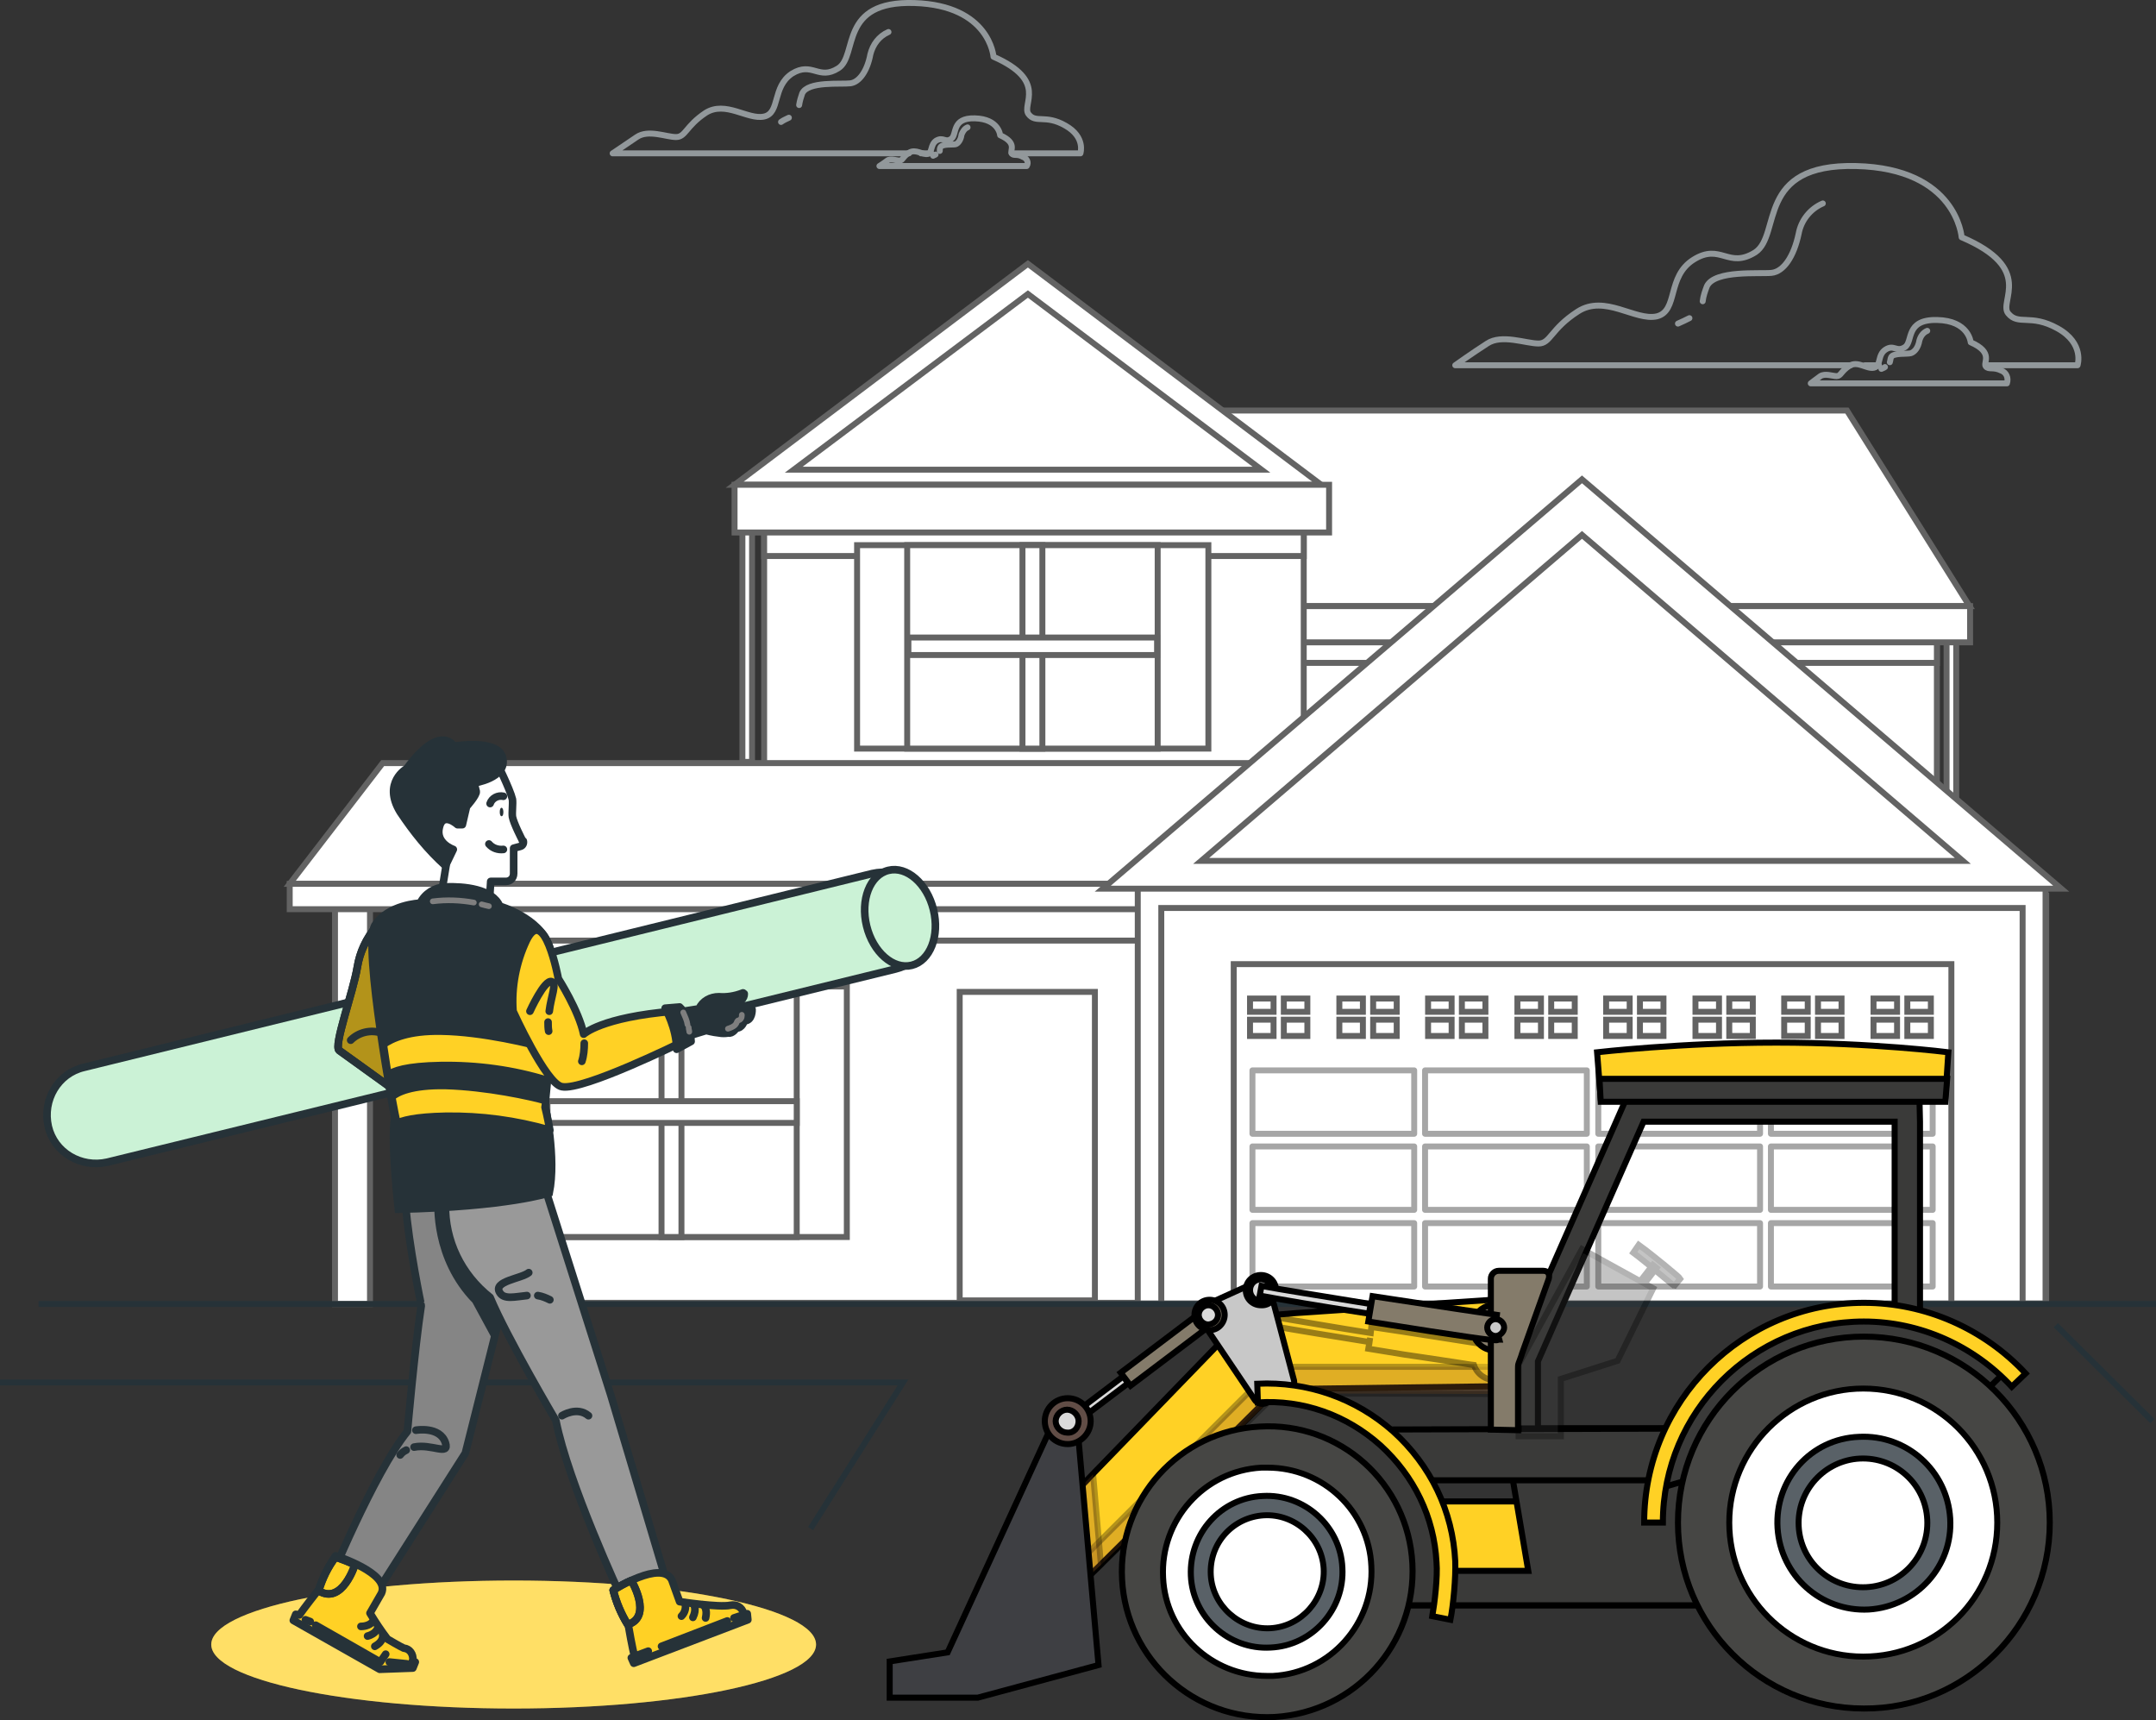 <?xml version="1.0" encoding="utf-8"?>
<!-- Generator: Adobe Illustrator 25.2.3, SVG Export Plug-In . SVG Version: 6.00 Build 0)  -->
<svg version="1.1" id="Layer_1" xmlns="http://www.w3.org/2000/svg" xmlns:xlink="http://www.w3.org/1999/xlink" x="0px" y="0px"
	 viewBox="0 0 357.2 284.9" style="enable-background:new 0 0 357.2 284.9;" xml:space="preserve">
<rect x="0" y="0" width="357.2" height="284.9" fill="#333333" stroke="none"/>
<style type="text/css">
	.st0{fill:#FFD125;}
	.st1{opacity:0.3;fill:#FFFFFF;enable-background:new    ;}
	.st2{fill:none;stroke:#92989B;stroke-width:0.984;stroke-linecap:round;stroke-linejoin:round;}
	.st3{fill:#FFFFFF;stroke:#636363;stroke-width:0.984;stroke-miterlimit:10;}
	.st4{fill:none;stroke:#A6A6A6;stroke-width:0.984;stroke-linecap:round;stroke-linejoin:round;}
	.st5{fill:#FFFFFF;}
	.st6{fill:none;stroke:#263238;stroke-width:0.984;stroke-miterlimit:10;}
	.st7{fill:#CBF2D6;stroke:#263238;stroke-width:1.259;stroke-linecap:round;stroke-linejoin:round;}
	.st8{fill:#3A3A39;stroke:#000000;stroke-miterlimit:10;}
	.st9{fill:#FFD125;stroke:#000000;stroke-miterlimit:10;}
	.st10{opacity:0.3;fill:#985B24;stroke:#000000;stroke-miterlimit:10;enable-background:new    ;}
	.st11{opacity:0.4;fill:#FFD125;stroke:#000000;stroke-miterlimit:10;enable-background:new    ;}
	.st12{fill:#C8C8C8;stroke:#000000;stroke-miterlimit:10;}
	.st13{fill:#464644;stroke:#000000;stroke-miterlimit:10;}
	.st14{fill:#FFFFFF;stroke:#000000;stroke-width:0.984;stroke-miterlimit:10;}
	.st15{fill:#596167;stroke:#000000;stroke-miterlimit:10;}
	.st16{opacity:0.3;}
	.st17{fill:#3A3A39;stroke:#000000;stroke-width:1;stroke-miterlimit:9.999;}
	.st18{fill:#847B6A;stroke:#000000;stroke-miterlimit:10;}
	.st19{fill:#DADADA;stroke:#000000;stroke-miterlimit:10;}
	.st20{fill:#DADADA;stroke:#000000;stroke-width:1;stroke-miterlimit:9.999;}
	.st21{fill:#847B6A;stroke:#000000;stroke-width:1;stroke-miterlimit:10;}
	.st22{fill:#3E3F43;stroke:#000000;stroke-miterlimit:10;}
	.st23{fill:#614D46;stroke:#000000;stroke-miterlimit:10;}
	.st24{fill:#CBCBCB;stroke:#000000;stroke-miterlimit:10;}
	.st25{fill:#858585;}
	.st26{clip-path:url(#SVGID_2_);}
	.st27{fill:#263238;stroke:#263238;stroke-width:1.259;stroke-linecap:round;stroke-linejoin:round;}
	.st28{fill:none;stroke:#263238;stroke-width:1.259;stroke-linecap:round;stroke-linejoin:round;}
	.st29{fill:#999999;stroke:#263238;stroke-width:1.259;stroke-linecap:round;stroke-linejoin:round;}
	.st30{fill:#FFD125;stroke:#263238;stroke-width:1.259;stroke-linecap:round;stroke-linejoin:round;}
	.st31{clip-path:url(#SVGID_4_);}
	.st32{opacity:0.5;enable-background:new    ;}
	.st33{clip-path:url(#SVGID_6_);}
	.st34{clip-path:url(#SVGID_8_);}
	.st35{opacity:0.3;enable-background:new    ;}
	.st36{fill:#FFFFFF;stroke:#263238;stroke-width:1.259;stroke-linecap:round;stroke-linejoin:round;}
	.st37{fill:#263238;}
	.st38{fill:#263238;stroke:#263238;stroke-width:1.259;stroke-miterlimit:10;}
	.st39{fill:none;stroke:#7F7F7F;stroke-width:0.944;stroke-linecap:round;stroke-linejoin:round;}
	.st40{fill:#CBF2D6;stroke:#263238;stroke-width:1.259;stroke-linecap:round;stroke-linejoin:round;stroke-miterlimit:4;}
</style>
<g>
	<g id="TP--Shadow--inject-1--inject-249">
		<ellipse class="st0" cx="85.1" cy="272.4" rx="50.1" ry="10.6"/>
		<ellipse class="st1" cx="85.1" cy="272.4" rx="50.1" ry="10.6"/>
	</g>
	<g>
		<g id="TP--Clouds--inject-4">
			<path class="st2" d="M331.6,61.4c-1.4-0.7-2.1-0.1-2.6-0.7s1.4-2.3-2.5-4c0,0-0.3-3.6-5.6-3.7c-5.3-0.1-3.9,3.6-5.3,4.5
				s-1.8-0.5-3.2,0.4c-1.4,0.9-0.7,2.7-1.9,3c-1.2,0.3-2.7-1.2-4.1-0.3c-1.4,0.9-1.4,1.7-2.1,1.7s-1.9-0.5-2.7,0
				c-0.7,0.5-1.6,1.2-1.6,1.2h32.5C332.8,62.6,332.4,61.7,331.6,61.4z"/>
			<path class="st2" d="M312.3,60.8c-0.1,0.1-0.4,0.2-0.6,0.3"/>
			<path class="st2" d="M319.3,54.8c-0.7,0.3-1.1,0.9-1.3,1.6c-0.2,1.2-0.8,1.9-1.4,2.1s-3-0.1-3.3,0.7c-0.1,0.2-0.1,0.5-0.2,0.8"/>
			<line class="st2" x1="309" y1="60.5" x2="311.3" y2="60.5"/>
			<path class="st2" d="M329,60.5h15.2c0,0,1.2-3.6-3.3-6.1s-6.5-0.4-8.2-2.5c-1.6-2,4.5-7.4-7.7-12.6c0,0-0.8-11.4-17.5-11.8
				s-12.3,11.4-16.7,14.3c-4.5,2.8-5.7-1.6-10.2,1.2c-4.5,2.8-2.5,8.5-6.1,9.4c-3.6,0.8-8.6-3.7-13.1-0.8c-4.5,2.9-4.5,5.3-6.5,5.3
				c-2.1,0-6.1-1.6-8.5,0c-2.5,1.6-5.3,3.6-5.3,3.6h65.5"/>
			<path class="st2" d="M279.9,52.7c-0.6,0.3-1.2,0.6-1.9,0.9"/>
			<path class="st2" d="M282.1,49.9c0.1-0.9,0.4-1.7,0.7-2.5c1.3-2.7,8.7-2,10.7-2.2s3.7-2.7,4.5-6.5c0.4-2.2,1.9-4.1,4-5"/>
			<path class="st2" d="M169.5,26c-1-0.6-1.6-0.1-1.9-0.6s1-1.7-1.9-3c0,0-0.2-2.7-4.2-2.8c-3.9-0.1-2.9,2.7-3.9,3.4
				s-1.3-0.4-2.5,0.3c-1,0.7-0.6,2-1.4,2.2s-2-0.9-3.1-0.2c-1.1,0.7-1,1.3-1.6,1.3c-0.4,0-1.5-0.4-2,0s-1.3,0.9-1.3,0.9h24.4
				C170.5,26.9,170.1,26.2,169.5,26z"/>
			<path class="st2" d="M155,25.6c-0.1,0.1-0.3,0.1-0.4,0.2"/>
			<path class="st2" d="M160.3,21.1c-0.5,0.2-0.8,0.7-1,1.2c-0.1,0.9-0.6,1.5-1,1.6s-2.2-0.1-2.5,0.5c-0.1,0.2-0.1,0.4-0.1,0.6"/>
			<line class="st2" x1="152.6" y1="25.4" x2="154.3" y2="25.4"/>
			<path class="st2" d="M167.6,25.4H179c0,0,0.9-2.7-2.5-4.6c-3.3-1.9-4.9-0.3-6.1-1.9c-1.2-1.6,3.3-5.5-5.8-9.5
				c0,0-0.6-8.5-13.1-8.9c-12.6-0.4-9.3,8.7-12.6,10.8s-4.3-1.2-7.7,0.9c-3.3,2.2-1.9,6.5-4.6,7.1c-2.7,0.6-6.4-2.7-9.7-0.6
				c-3.3,2.2-3.3,4-4.9,4s-4.6-1.3-6.5,0s-4,2.7-4,2.7h49.1"/>
			<path class="st2" d="M130.7,19.5c-0.4,0.2-0.9,0.4-1.3,0.7"/>
			<path class="st2" d="M132.4,17.4c0.1-0.7,0.3-1.3,0.5-1.9c0.9-2.1,6.5-1.5,8-1.7s2.8-2.1,3.3-4.8c0.4-1.6,1.4-3,3-3.7"/>
		</g>
		<g id="TP--House2--inject-4">
			<rect x="123" y="86.6" class="st3" width="1.6" height="39.6"/>
			<rect x="322.5" y="102.6" class="st3" width="1.6" height="39.6"/>
			<rect x="193.4" y="104.8" class="st3" width="127.5" height="51.6"/>
			<rect x="193.4" y="104.8" class="st3" width="127.5" height="5"/>
			<polygon class="st3" points="326.3,100.4 193.9,100.4 193.9,68 306,68 			"/>
			<rect x="192.8" y="100.4" class="st3" width="133.6" height="6"/>
			<rect x="126.6" y="87.7" class="st3" width="89.4" height="43.2"/>
			<rect x="126.6" y="87.7" class="st3" width="89.4" height="4.4"/>
			<polygon class="st3" points="170.3,43.7 121.7,80.3 218.9,80.3 			"/>
			<polygon class="st3" points="170.3,48.7 131.5,77.8 209,77.8 			"/>
			<rect x="55.5" y="148.4" class="st3" width="5.8" height="67.6"/>
			<rect x="69.7" y="148.4" class="st3" width="269.3" height="67.4"/>
			<rect x="69.7" y="148.4" class="st3" width="269.3" height="7.4"/>
			<polygon class="st3" points="230.5,146.4 48,146.4 63.4,126.4 230.5,126.4 			"/>
			<rect x="48" y="146.4" class="st3" width="148.4" height="4.2"/>
			<rect x="188.5" y="146.4" class="st3" width="150.4" height="69.5"/>
			<rect x="192.4" y="150.4" class="st3" width="142.7" height="65.5"/>
			<rect x="204.4" y="159.7" class="st3" width="118.9" height="56.2"/>
			<rect x="207.5" y="177.3" class="st4" width="26.8" height="10.5"/>
			<rect x="236.1" y="177.3" class="st4" width="26.8" height="10.5"/>
			<rect x="207.5" y="189.9" class="st4" width="26.8" height="10.5"/>
			<rect x="236.1" y="189.9" class="st4" width="26.8" height="10.5"/>
			<rect x="207.5" y="202.6" class="st4" width="26.8" height="10.5"/>
			<rect x="236.1" y="202.6" class="st4" width="26.8" height="10.5"/>
			<rect x="264.8" y="177.3" class="st4" width="26.8" height="10.5"/>
			<rect x="293.4" y="177.3" class="st4" width="26.8" height="10.5"/>
			<rect x="264.8" y="189.9" class="st4" width="26.8" height="10.5"/>
			<rect x="293.4" y="189.9" class="st4" width="26.8" height="10.5"/>
			<rect x="264.8" y="202.6" class="st4" width="26.8" height="10.5"/>
			<rect x="293.4" y="202.6" class="st4" width="26.8" height="10.5"/>
			<polygon class="st3" points="262.1,79.4 182.7,147.2 341.5,147.2 			"/>
			<polygon class="st3" points="262.1,88.6 199,142.6 325.2,142.6 			"/>
			<rect x="121.7" y="80.3" class="st3" width="98.5" height="7.9"/>
			<rect x="142" y="90.3" class="st3" width="58.2" height="33.7"/>
			<rect x="150.3" y="90.3" class="st3" width="41.5" height="33.7"/>
			<rect x="169.4" y="90.3" class="st3" width="3.3" height="33.7"/>
			<rect x="150.5" y="105.6" class="st3" width="41.2" height="2.9"/>
			<rect x="82.1" y="163.4" class="st3" width="58.2" height="41.5"/>
			<rect x="90.5" y="163.4" class="st3" width="41.5" height="41.5"/>
			<rect x="109.6" y="163.4" class="st3" width="3.3" height="41.5"/>
			<rect x="90.7" y="182.4" class="st3" width="41.3" height="3.6"/>
			<rect x="159" y="164.3" class="st3" width="22.4" height="51.1"/>
			<rect x="162.8" y="167.5" class="st5" width="14.9" height="39.6"/>
			<rect x="207.1" y="165.4" class="st3" width="3.9" height="2.2"/>
			<rect x="212.7" y="165.4" class="st3" width="3.9" height="2.2"/>
			<rect x="207.1" y="168.9" class="st3" width="3.9" height="2.7"/>
			<rect x="212.7" y="168.9" class="st3" width="3.9" height="2.7"/>
			<rect x="221.9" y="165.4" class="st3" width="3.9" height="2.2"/>
			<rect x="227.5" y="165.4" class="st3" width="3.9" height="2.2"/>
			<rect x="221.9" y="168.9" class="st3" width="3.9" height="2.7"/>
			<rect x="227.5" y="168.9" class="st3" width="3.9" height="2.7"/>
			<rect x="236.6" y="165.4" class="st3" width="3.9" height="2.2"/>
			<rect x="242.2" y="165.4" class="st3" width="3.9" height="2.2"/>
			<rect x="236.6" y="168.9" class="st3" width="3.9" height="2.7"/>
			<rect x="242.2" y="168.9" class="st3" width="3.9" height="2.7"/>
			<rect x="251.4" y="165.4" class="st3" width="3.9" height="2.2"/>
			<rect x="257" y="165.4" class="st3" width="3.9" height="2.2"/>
			<rect x="251.4" y="168.9" class="st3" width="3.9" height="2.7"/>
			<rect x="257" y="168.9" class="st3" width="3.9" height="2.7"/>
			<rect x="266.1" y="165.4" class="st3" width="3.9" height="2.2"/>
			<rect x="271.7" y="165.4" class="st3" width="3.9" height="2.2"/>
			<rect x="266.1" y="168.9" class="st3" width="3.9" height="2.7"/>
			<rect x="271.7" y="168.9" class="st3" width="3.9" height="2.7"/>
			<rect x="280.9" y="165.4" class="st3" width="3.9" height="2.2"/>
			<rect x="286.5" y="165.4" class="st3" width="3.9" height="2.2"/>
			<rect x="280.9" y="168.9" class="st3" width="3.9" height="2.7"/>
			<rect x="286.5" y="168.9" class="st3" width="3.9" height="2.7"/>
			<rect x="295.6" y="165.4" class="st3" width="3.9" height="2.2"/>
			<rect x="301.2" y="165.4" class="st3" width="3.9" height="2.2"/>
			<rect x="295.6" y="168.9" class="st3" width="3.9" height="2.7"/>
			<rect x="301.2" y="168.9" class="st3" width="3.9" height="2.7"/>
			<rect x="310.4" y="165.4" class="st3" width="3.9" height="2.2"/>
			<rect x="316" y="165.4" class="st3" width="3.9" height="2.2"/>
			<rect x="310.4" y="168.9" class="st3" width="3.9" height="2.7"/>
			<rect x="316" y="168.9" class="st3" width="3.9" height="2.7"/>
		</g>
		<g id="TP--Floor--inject-4">
			<line class="st6" x1="6.4" y1="216" x2="357.2" y2="216"/>
			<polyline class="st6" points="0,229 149.6,229 134.3,253.2 			"/>
			<line class="st6" x1="340.6" y1="219.5" x2="356.6" y2="235.4"/>
		</g>
	</g>
	<path class="st7" d="M148.4,160.5l-130.6,32c-4.4,1-8.8-1.6-9.8-5.9l0,0c-1-4.4,1.6-8.8,5.9-9.8l130.6-32.1c4.4-1,8.8,1.6,9.8,5.9
		l0,0C155.5,155,152.8,159.4,148.4,160.5z"/>
	<g>
		<g>
			<g>
				<g>
					<path class="st8" d="M313.9,185.8v50.8h-59.1v-11.1l17.5-39.7L313.9,185.8L313.9,185.8z M318,181.6h-4.2h-41.5h-2.7l-1.1,2.5
						L251,223.8l-0.4,0.8v0.9v11.1v4.2h4.2h59.1h4.2v-4.2v-50.8L318,181.6L318,181.6z"/>
				</g>
				<polygon class="st9" points="332.6,265.9 196.8,265.9 196.8,248.7 327.4,248.7 326.2,248.7 332.6,248.7 				"/>
				<polygon class="st8" points="292.6,265.9 239.6,265.9 238.5,260.2 253.2,260.2 249.2,236.6 291.3,236.6 290.9,236.6 
					292.6,236.6 				"/>
				<polygon class="st8" points="292.6,245.2 224.5,245.2 224.5,236.8 290.2,236.6 289.6,236.8 292.6,236.6 				"/>
				<path class="st8" d="M198.4,235.4c2.2-2.2,7.1-3.2,10.4-3.4c16.3-0.9,29,10.8,29.9,27c0.1,2.4,0,4.7-0.4,6.9h-39.8L198.4,235.4
					L198.4,235.4z"/>
				<g>
					<polygon class="st9" points="178.3,263.2 211.6,230.1 249.2,229.6 248.6,215.2 214.7,217.5 206.2,218.2 169.1,256.5 					"/>
					<polygon class="st10" points="211.1,226.4 250.1,226.4 248.1,230.9 211.6,230.8 178.3,263.2 176,261.5 					"/>
					<polygon class="st10" points="181.1,244.2 182.4,259.2 177.9,263.2 178.6,246.8 					"/>
					<path class="st11" d="M208.9,216.5c0.9,0,1.7,0.7,1.9,1.6c4.3,0.7,11.1,1.9,16.3,2.7l0.1-1c6.8,1,13.6,2.1,17.5,2.7
						c0.7-0.9,1.8-1.5,3-1.5c2.1,0,3.8,1.7,3.8,3.8s-1.7,3.8-3.8,3.8c-1.6,0-3-1-3.5-2.5c-0.9-0.1-1.9-0.3-3.3-0.5
						c-11.9-1.8-5.1-0.7-14.2-2.2l0.3-1.8l-0.1,0.7c-5.6-0.9-12.4-2-16.3-2.7c-0.4,0.5-1,0.9-1.6,0.9c-1,0-1.9-0.9-1.9-1.9
						C207,217.3,207.8,216.5,208.9,216.5z"/>
				</g>
				<path class="st12" d="M214.4,228.7c0.1,0.7-0.2,1.5-0.8,1.9l-3.8,1.8c-0.7,0.3-1.5,0.1-1.9-0.5l-9.3-13.8
					c-0.4-0.6-0.2-1.3,0.4-1.6l9.7-4.4c0.7-0.3,1.3,0,1.5,0.7L214.4,228.7z"/>
			</g>
			<polygon class="st8" points="332.6,226.8 328.3,231.1 274.3,246.7 282.6,229.1 299.6,218.6 311.8,217.5 324.3,221 			"/>
			<g>
				<path class="st13" d="M234,259c-0.7-13.3-12-23.5-25.3-22.7c-13.3,0.7-23.5,12-22.8,25.3s12,23.5,25.3,22.8
					C224.5,283.6,234.7,272.3,234,259z"/>
				<path class="st14" d="M209.9,277.6c-9.2,0-16.8-7.2-17.2-16.3c-0.5-9.5,6.8-17.7,16.3-18.2c0.3,0,0.7,0,1,0
					c9.2,0,16.8,7.2,17.2,16.3c0.5,9.5-6.8,17.7-16.3,18.2C210.5,277.6,210.2,277.6,209.9,277.6L209.9,277.6z"/>
			</g>
			<path class="st9" d="M265.2,181.9h57.1l0.5-7.6c0,0-12.7-1.6-28.5-1.6s-29.7,1.6-29.7,1.6L265.2,181.9z"/>
			<path class="st15" d="M209.2,247.8c6.9-0.4,12.9,5,13.2,11.9c0.4,6.9-5,12.9-11.9,13.2c-6.9,0.4-12.9-5-13.2-11.9
				C197,254,202.3,248.1,209.2,247.8z"/>
			<path class="st14" d="M209.4,251c5.1-0.3,9.6,3.7,9.9,8.8c0.3,5.1-3.7,9.6-8.8,9.9s-9.6-3.7-9.9-8.8
				C200.3,255.6,204.3,251.3,209.4,251z"/>
			<g>
				<path class="st9" d="M275.5,252.2h-3.1c0-20.1,16.3-36.4,36.4-36.4c10.2,0,19.9,4.3,26.8,11.7l-2.3,2.2
					c-6.3-6.8-15.2-10.8-24.5-10.8C290.4,218.9,275.5,233.9,275.5,252.2z"/>
			</g>
			<g>
				<path class="st13" d="M339.6,252.2c0-17-13.8-30.8-30.8-30.8S278,235.2,278,252.2s13.8,30.8,30.8,30.8
					C325.7,283.1,339.6,269.2,339.6,252.2z"/>
				<path class="st14" d="M308.7,274.4c-12.3,0-22.2-10-22.2-22.2s10-22.2,22.2-22.2c12.3,0,22.2,10,22.2,22.2
					C330.9,264.5,321,274.4,308.7,274.4z"/>
			</g>
			<path class="st15" d="M308,238c7.9-0.4,14.6,5.6,15.1,13.5s-5.6,14.6-13.5,15.1c-7.9,0.4-14.6-5.6-15.1-13.5
				C294,245.1,300,238.3,308,238z"/>
			<path class="st14" d="M308.1,241.6c5.9-0.3,10.9,4.2,11.2,10.1c0.3,5.9-4.2,10.9-10.1,11.2c-5.9,0.3-10.9-4.2-11.2-10.1
				C297.7,246.9,302.3,241.9,308.1,241.6z"/>
			<g>
				<path class="st9" d="M240.3,268.3l-3-0.6c0.4-2.3,0.9-6.5,0.7-8.9c-0.4-7.5-3.7-14.3-9.3-19.4c-5.6-5-12.8-7.6-20.3-7.1
					l-0.1-3.1c8.3-0.4,16.3,2.4,22.5,7.9c6.2,5.6,9.9,13.2,10.3,21.5C241.2,261.3,240.8,265.8,240.3,268.3z"/>
			</g>
			<polygon class="st8" points="322.6,178.7 322.3,182.5 265.2,182.5 265,178.7 			"/>
			<g class="st16">
				<g>
					<path class="st8" d="M277.4,213c-0.1,0-4.4-3.7-6.8-5.5l0.9-1.3c2.5,1.8,6.8,5.4,6.9,5.6L277.4,213z"/>
				</g>
				<g>
					
						<rect x="270.5" y="211.2" transform="matrix(0.612 -0.79 0.79 0.612 -61.494 297.755)" class="st17" width="4.8" height="0.8"/>
				</g>
				<polygon class="st8" points="262.1,206.9 273.9,213.4 268,225.4 258.6,228.4 258.6,237.9 251.6,237.9 251.6,226 				"/>
			</g>
		</g>
		<path class="st18" d="M251.5,219.9c0-2.1-1.7-3.8-3.8-3.8s-3.8,1.7-3.8,3.8c0,2.1,1.7,3.8,3.8,3.8
			C249.7,223.6,251.5,222,251.5,219.9z"/>
		<path class="st18" d="M211.4,213.7c0-1.4-1.1-2.5-2.5-2.5s-2.5,1.1-2.5,2.5s1.1,2.5,2.5,2.5C210.3,216.3,211.4,215.2,211.4,213.7z
			"/>
		<path class="st19" d="M210.7,213.7c0-1-0.8-1.8-1.8-1.8s-1.8,0.8-1.8,1.8s0.8,1.8,1.8,1.8C209.9,215.6,210.7,214.8,210.7,213.7z"
			/>
		<path class="st18" d="M247,236.8v-25c0-0.7,0.6-1.3,1.3-1.3h7.4c0.7,0,1.1,0.5,0.9,1.3l-4.4,12.3c-0.2,0.7-0.5,1.4-0.6,1.7
			c-0.1,0.2-0.1,0.7-0.1,0.9c0,0.2,0,1,0,1.8v8.4L247,236.8L247,236.8z"/>
		<g>
			
				<rect x="175.4" y="231.5" transform="matrix(0.798 -0.603 0.603 0.798 -103.293 156.432)" class="st20" width="12.3" height="1.4"/>
		</g>
		<g>
			
				<rect x="184.6" y="221.6" transform="matrix(0.798 -0.603 0.603 0.798 -95.258 161.853)" class="st21" width="18.2" height="2.7"/>
		</g>
		<polygon class="st22" points="178.4,235.2 182,275.8 162,281.2 147.4,281.2 147.4,275.2 157,273.7 174.6,235.4 		"/>
		<path class="st23" d="M180.7,235.4c0-2.1-1.7-3.8-3.8-3.8s-3.8,1.7-3.8,3.8c0,2.1,1.7,3.8,3.8,3.8
			C178.9,239.2,180.7,237.5,180.7,235.4z"/>
		<g>
			<path class="st19" d="M226.8,217.6c-8.5-1.3-14.9-2.4-18.1-3l0.3-1.6c3.1,0.6,9.6,1.6,18.1,3L226.8,217.6z"/>
		</g>
		<g>
			<path class="st18" d="M247.9,222c-0.9,0-4.2-0.4-21.2-3.1l0.7-4.2c10.5,1.6,19.9,3,20.6,3.1l-0.2,1.9l0.6,2.2
				C248.2,221.9,248.1,222,247.9,222z"/>
		</g>
		<path class="st24" d="M249.2,219.9c0-0.8-0.7-1.4-1.4-1.4c-0.8,0-1.4,0.7-1.4,1.4c0,0.8,0.7,1.4,1.4,1.4S249.2,220.6,249.2,219.9z
			"/>
		<path class="st18" d="M202.9,217.8c0-1.4-1.1-2.5-2.5-2.5s-2.5,1.1-2.5,2.5s1.1,2.5,2.5,2.5C201.7,220.4,202.9,219.2,202.9,217.8z
			"/>
		<path class="st19" d="M201.8,217.8c0-0.8-0.7-1.6-1.6-1.6c-0.8,0-1.6,0.7-1.6,1.6c0,0.8,0.7,1.6,1.6,1.6
			C201.2,219.3,201.8,218.6,201.8,217.8z"/>
		<path class="st19" d="M178.7,235.4c0-1-0.9-1.9-1.9-1.9s-1.9,0.9-1.9,1.9s0.9,1.9,1.9,1.9C177.9,237.4,178.7,236.5,178.7,235.4z"
			/>
	</g>
	<g id="TP--Character--inject-339">
		<path class="st25" d="M67.2,199.5l20.7-1.7l-10.8,42.9l-16.3,25.6l-6.6-3.4c0,0,7.7-18.9,13.3-25.8c0,0,1.2-13.7,2.3-20.9
			C69.8,216.3,67.7,206.2,67.2,199.5z"/>
		<g>
			<g>
				<g>
					<defs>
						<path id="SVGID_1_" d="M67.2,199.5l20.7-1.7l-10.8,42.9l-16.3,25.6l-6.6-3.4c0,0,7.7-18.9,13.3-25.8c0,0,1.2-13.7,2.3-20.9
							C69.8,216.3,67.7,206.2,67.2,199.5z"/>
					</defs>
					<clipPath id="SVGID_2_">
						<use xlink:href="#SVGID_1_"  style="overflow:visible;"/>
					</clipPath>
					<g class="st26">
						<path class="st27" d="M81.6,198.4l-9,0.7c0,0-0.7,9.3,6.2,16.3l3.2,5.9l3.2-12.7L81.6,198.4z"/>
					</g>
				</g>
			</g>
		</g>
		<path class="st28" d="M67.2,199.5l20.7-1.7l-10.8,42.9l-16.3,25.6l-6.6-3.4c0,0,7.7-18.9,13.3-25.8c0,0,1.2-13.7,2.3-20.9
			C69.8,216.3,67.7,206.2,67.2,199.5z"/>
		<path class="st28" d="M67.3,240.2c-0.4,0.2-0.7,0.4-1,0.8"/>
		<path class="st28" d="M68.9,236.9c0,0,4-0.7,4.9,2.1c0.7,2.2-2.3,0.1-5.2,0.7"/>
		<path class="st29" d="M73.8,199.5l16.6-2.4l10.8,34l9.1,30.5l-7.4,2.9c0,0-8.8-18.9-10.8-29.2c0,0-8.1-13.7-10.9-20.4
			C76.4,211.1,73.7,205.5,73.8,199.5z"/>
		<path class="st28" d="M89.1,214.6c0.7,0.1,1.4,0.4,2,0.7"/>
		<path class="st28" d="M87.6,210.8c-1.2,1-6,1.4-4.8,3.3c0.7,1.2,2.5,0.7,4.5,0.5"/>
		<path class="st28" d="M93.1,234.5c0,0,2.5-1.6,4.4,0"/>
		<path class="st30" d="M62.9,276.5l-14.3-8.1l0.4-1l0.6,0.1c0,0,0.9-1.3,3.2-4.2c0.7-2,1.6-3.9,2.8-5.6c0,0,9.1,2.9,7.6,6.2
			l-1.9,3.3c0.9,1.5,1.9,3,2.9,4.3c0,0,2.2,1.3,2.7,1.5c1,0.1,1.6,1,1.5,2c0,0.1,0,0.1-0.1,0.2l0.5,0.1l-0.4,1L62.9,276.5z"/>
		<path class="st30" d="M58.8,259.2L58.8,259.2c-1-0.5-2.1-0.9-3.2-1.3c-1.3,1.7-2.2,3.6-2.8,5.6C56.7,265.9,58.8,259.2,58.8,259.2z
			"/>
		<g>
			<g>
				<g>
					<defs>
						<path id="SVGID_3_" d="M58.8,259.2L58.8,259.2c-1-0.5-2.1-0.9-3.2-1.3c-1.3,1.7-2.2,3.6-2.8,5.6
							C56.7,265.9,58.8,259.2,58.8,259.2z"/>
					</defs>
					<clipPath id="SVGID_4_">
						<use xlink:href="#SVGID_3_"  style="overflow:visible;"/>
					</clipPath>
					<g class="st31">
						<path class="st32" d="M51.4,259.2L51.4,259.2c-1-0.5-2.1-0.9-3.2-1.3c-1.3,1.7-2.2,3.6-2.8,5.6
							C49.2,265.9,51.4,259.2,51.4,259.2z"/>
					</g>
				</g>
			</g>
		</g>
		<path class="st28" d="M58.8,259.2L58.8,259.2c-1-0.5-2.1-0.9-3.2-1.3c-1.3,1.7-2.2,3.6-2.8,5.6C56.7,265.9,58.8,259.2,58.8,259.2z
			"/>
		<path class="st28" d="M61.9,268.4c-0.4,0.7-1.3,1-2.1,1"/>
		<path class="st28" d="M62.6,269.6c0,0-0.2,1-1.7,1.4"/>
		<path class="st28" d="M63.4,270.8c0,0,0.3,1-1.3,1.9"/>
		<line class="st28" x1="64.5" y1="275.3" x2="67.4" y2="275.6"/>
		<polyline class="st28" points="52.3,269.2 63,275.3 63.9,274 		"/>
		<line class="st28" x1="50.6" y1="268.3" x2="51.4" y2="268.6"/>
		<path class="st30" d="M101.6,263.4c0,0,8-5.1,9.7-1.7l1.3,3.6c0,0,6.5,1,8.4,0.6c1-0.2,1.9,0.3,2.2,1.3c0,0.1,0,0.1,0.1,0.2
			l0.5-0.1l0.1,1l-18.9,7.2l-0.4-0.9l0.5-0.3c0,0-0.4-1.6-1-5.1C102.9,267.4,102.1,265.4,101.6,263.4z"/>
		<path class="st30" d="M104.6,261.8L104.6,261.8c-1,0.4-2,1-3,1.6c0.5,2,1.3,3.9,2.4,5.7C108.2,267.8,104.6,261.8,104.6,261.8z"/>
		<g>
			<g>
				<g>
					<defs>
						<path id="SVGID_5_" d="M104.6,261.8L104.6,261.8c-1,0.4-2,1-3,1.6c0.5,2,1.3,3.9,2.4,5.7C108.2,267.8,104.6,261.8,104.6,261.8
							z"/>
					</defs>
					<clipPath id="SVGID_6_">
						<use xlink:href="#SVGID_5_"  style="overflow:visible;"/>
					</clipPath>
					<g class="st33">
						<path class="st32" d="M97.2,261.8L97.2,261.8c-1,0.4-2,1-3,1.6c0.5,2,1.3,3.9,2.4,5.7C100.8,267.8,97.2,261.8,97.2,261.8z"/>
					</g>
				</g>
			</g>
		</g>
		<path class="st28" d="M104.6,261.8L104.6,261.8c-1,0.4-2,1-3,1.6c0.5,2,1.3,3.9,2.4,5.7C108.2,267.8,104.6,261.8,104.6,261.8z"/>
		<line class="st28" x1="121.6" y1="268" x2="122.5" y2="267.7"/>
		<line class="st28" x1="109.6" y1="272.7" x2="120.5" y2="268.5"/>
		<line class="st28" x1="105.8" y1="274.1" x2="107.4" y2="273.5"/>
		<path class="st28" d="M113.5,265.5c0.2,0.8,0,1.6-0.6,2.2"/>
		<path class="st28" d="M114.9,265.7c0,0,0.6,0.8-0.1,2.2"/>
		<path class="st28" d="M116.4,265.8c0,0,0.9,0.4,0.5,2.2"/>
		<path class="st30" d="M62.3,153.5c-1.6,1.9-2.7,4.2-3.1,6.7c-0.7,4.2-4,13.1-3,13.8s11.1,8,11.1,8l4.4-4.1l-6.2-7.9l3.1-13.5
			L62.3,153.5z"/>
		<g>
			<g>
				<g>
					<defs>
						<path id="SVGID_7_" d="M62.3,153.5c-1.6,1.9-2.7,4.2-3.1,6.7c-0.7,4.2-4,13.1-3,13.8s11.1,8,11.1,8l4.4-4.1l-6.2-7.9l3.1-13.5
							L62.3,153.5z"/>
					</defs>
					<clipPath id="SVGID_8_">
						<use xlink:href="#SVGID_7_"  style="overflow:visible;"/>
					</clipPath>
					<g class="st34">
						<path class="st35" d="M62.3,153.5c-1.6,1.9-2.7,4.2-3.1,6.7c-0.7,4.2-4,13.1-3,13.8s11.1,8,11.1,8l4.4-4.1l-6.2-7.9l3.1-13.5
							L62.3,153.5z"/>
					</g>
				</g>
			</g>
		</g>
		<path class="st28" d="M62.3,153.5c-1.6,1.9-2.7,4.2-3.1,6.7c-0.7,4.2-4,13.1-3,13.8s11.1,8,11.1,8l4.4-4.1l-6.2-7.9l3.1-13.5
			L62.3,153.5z"/>
		<path class="st28" d="M58.1,172.3c1.3-1.3,3.3-1.8,5.1-1.2"/>
		<path class="st36" d="M86.5,139.1c0,0-1.4-2.7-1.6-3.8c-0.1-0.7,0.1-2.2,0-2.9c-0.4-1.7-2.7-6.3-2.7-6.3c-0.1-0.2-0.2-0.4-0.4-0.5
			l-1.4,1.7h-3.7l-5.6,7.5l2.8,6.8l-0.8,1c0.5,0.5,0.8,0.8,0.8,0.8l-0.8,4.9l8,0.8l0.2-3.1h2.5c0.7,0,1.3-0.5,1.3-1.3v-4.2l1.1-0.3
			c0.4-0.1,0.6-0.5,0.5-0.9C86.5,139.2,86.5,139.2,86.5,139.1z"/>
		<path class="st27" d="M73.8,143.4l1.3-2.7c0,0-3-1-2.3-3.7c0.6-2.6,3-0.4,3-0.4h0.8l0.7-3c0,0,1.7-1.9,1.6-2.5
			c-0.1-0.4-0.2-0.9-0.4-1.4c0,0,5.5-0.8,4.8-4.1c-0.7-3.3-8.1-2-8.1-2s-2.2-3.9-7.8,3.7c0,0-4.1,2.3-1.1,7.2
			C68.5,137.8,70.9,140.8,73.8,143.4z"/>
		<path class="st28" d="M81,139.8c0.6,0.7,1.5,1,2.4,0.9"/>
		<path class="st37" d="M83.4,134.5c0,0.4-0.1,0.7-0.3,0.7s-0.3-0.3-0.3-0.7s0.1-0.7,0.3-0.7S83.4,134.2,83.4,134.5z"/>
		<path class="st28" d="M83.4,131.9c-0.9-0.2-1.9,0.3-2.2,1.2"/>
		<path class="st38" d="M69.6,149.6c0.8-1.6,2.4-2.6,4.2-2.7c3-0.1,7.8,0.3,9,3.2c0,0,6.6,1.9,8.2,6.6c1.6,4.8-0.7,26.4-0.7,26.4
			s1.9,8.7,0.7,14.5c0,0-6.8,2.3-25,2.7c0,0-1.3-11.3-0.6-15.2c0,0-5.3-28.2-3.3-31.8C64.3,149.8,69.6,149.6,69.6,149.6z"/>
		<path class="st30" d="M73.1,170.8c-5.4-0.1-8.2,1.2-9.6,2.2c0.3,1.8,0.5,3.5,0.8,5.1c0.8-0.7,3-1.5,8.7-1.6c6-0.1,12,0.7,17.8,2.5
			c0.1-1.5,0.3-3.3,0.4-5.2C88.1,172.9,79.9,170.9,73.1,170.8z"/>
		<path class="st30" d="M90.3,183.4c0,0,0.1-0.4,0.1-1.1c-2.5-0.7-9.7-2.3-16.6-2.5c-5.6-0.1-8,1.1-8.9,1.9c0.4,2.2,0.7,3.6,0.7,3.6
			c-0.1,0.3-0.1,0.6-0.1,0.9c1-0.6,3.3-1.2,8.3-1.3c5.9-0.1,11.7,0.7,17.3,2.3C90.7,184.9,90.3,183.4,90.3,183.4z"/>
		<path class="st39" d="M79.8,149.8c0.4,0.1,0.7,0.2,1.2,0.3"/>
		<path class="st39" d="M71.7,149.3c2.3-0.3,4.6-0.2,6.8,0.2"/>
		<path class="st30" d="M85,167.5c-0.3-4,0.5-8.1,2.2-11.7c3-6.2,5.3,6.3,5.3,6.3s3.4,5.3,4.2,9.2c0,0,2.9-2.8,14.9-3.8l1.4,5.1
			c0,0-16.4,8.1-19.9,7.4C90.5,179.6,85,167.5,85,167.5z"/>
		<path class="st28" d="M90.8,169.3c0,0.5,0,1,0.1,1.5"/>
		<path class="st28" d="M87.8,167.5c0,0,2.4-5.3,3.6-4.9c0.9,0.3-0.1,2.4-0.4,4.9"/>
		<path class="st27" d="M110.2,167c0,0,1.9,3.3,1.9,6.8l2.4-1.3c0,0-0.2-4.2-1.9-5.7L110.2,167z"/>
		<path class="st27" d="M112,167.7l3.8-0.6c0.6-1.3,1.9-2,3.3-2c1.3,0.1,2.6-0.1,3.9-0.6c0.1-0.1,0.2,0,0.3,0.1v0.1
			c0,0.5-0.4,1.6-3,1.9c0,0,2.4,1.5,3,0.9c0.4-0.4,0.9-0.4,1.3-0.3c0,0,0.1,1.9-1.3,1.9c0,0-0.3,1.2-1.3,1.2c0,0-0.7,1-1.3,0.8
			c-0.5,0.1-1.1,0.1-1.6,0c-1-0.1-2.1-0.4-2.1-0.4l-3.6,1.1L112,167.7z"/>
		<path class="st39" d="M122.9,168.1c0,0,0.1,0.7-0.5,0.9c-0.6,0.1,0.1,0.8-1.8,1.4"/>
		<path class="st28" d="M96.8,172.8c0,1-0.1,2.1-0.4,3"/>
		<path class="st39" d="M113.9,169.7c-0.1-0.7-0.4-1.3-0.7-2"/>
		<path class="st39" d="M114.2,170.9c0-0.2-0.1-0.4-0.1-0.7"/>
	</g>
	<ellipse transform="matrix(0.971 -0.238 0.238 0.971 -31.934 39.951)" class="st40" cx="149.2" cy="152" rx="5.7" ry="8.1"/>
</g>
</svg>
